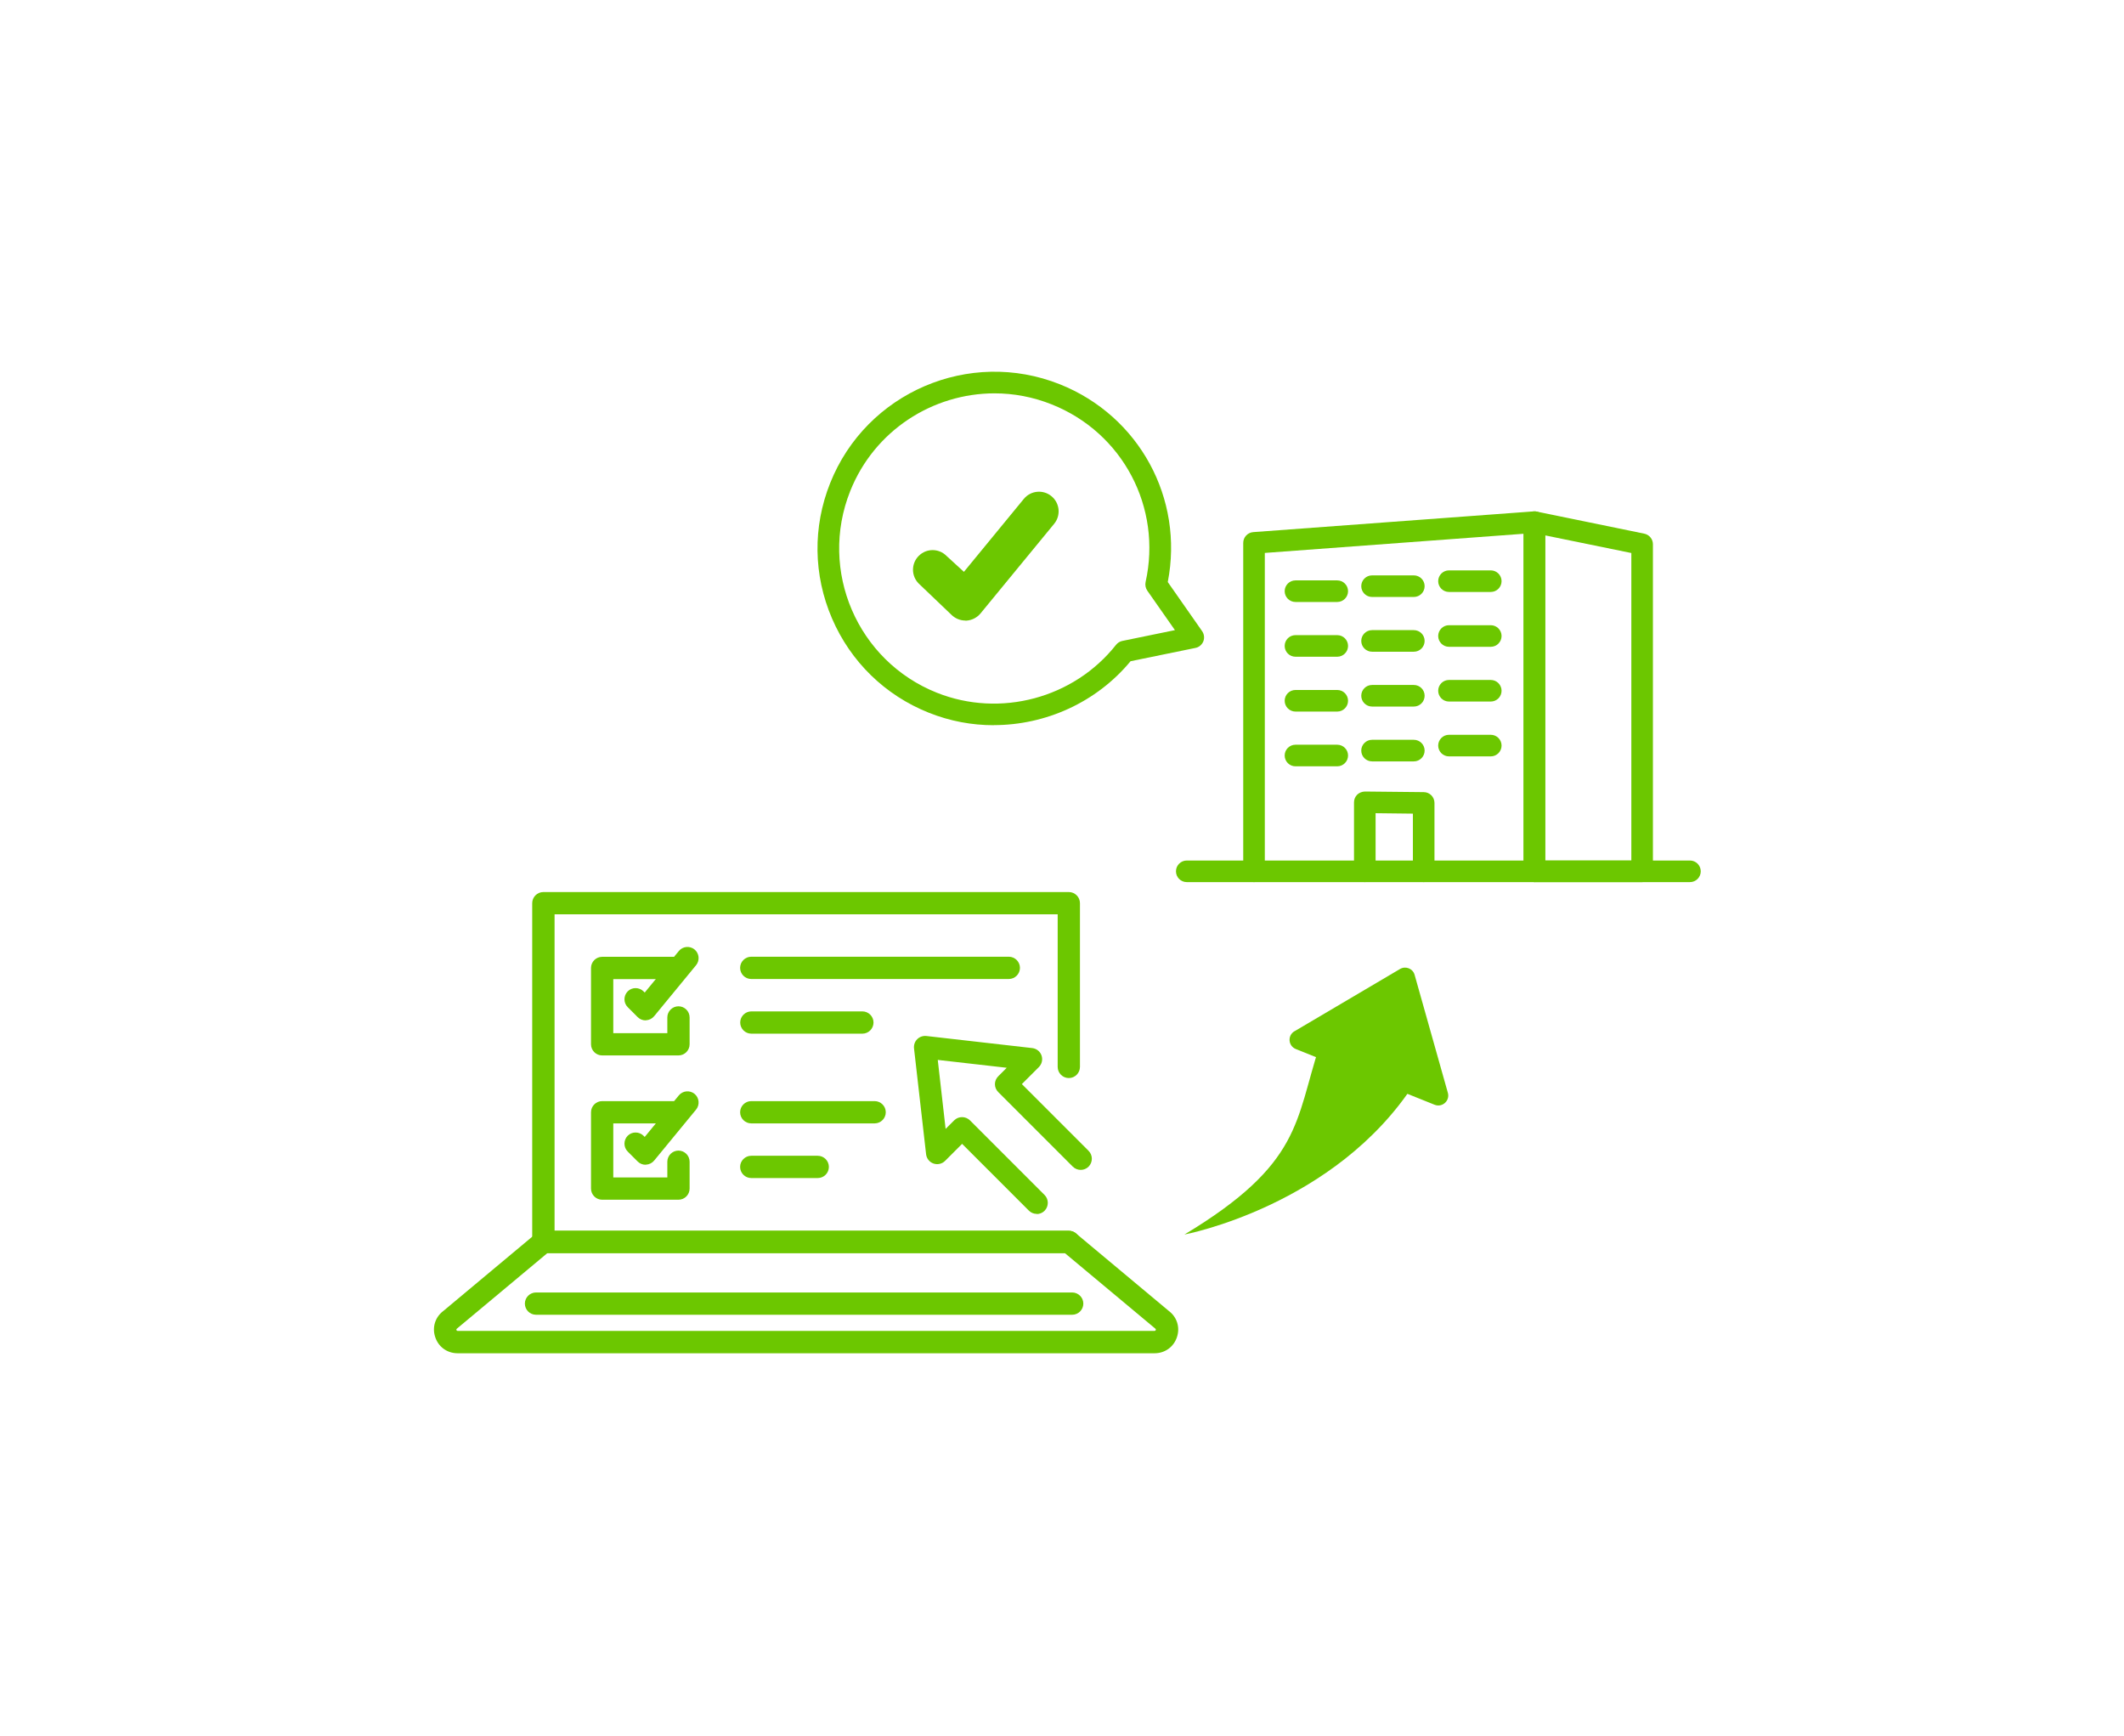 <?xml version="1.0" encoding="UTF-8"?><svg id="_レイヤー_1" xmlns="http://www.w3.org/2000/svg" width="246" height="201" viewBox="0 0 246 201"><defs><style>.cls-1{fill:#6cc700;}</style></defs><g><path class="cls-1" d="M177.71,102.15c-.69,0-1.25-.56-1.25-1.25V61.81l-29.97,2.22v36.87c0,.69-.56,1.25-1.25,1.25s-1.25-.56-1.25-1.25V62.87c0-.65,.5-1.2,1.16-1.25l32.47-2.4c.35-.03,.69,.09,.94,.33,.25,.24,.4,.57,.4,.92v40.43c0,.69-.56,1.25-1.25,1.25Z"/><path class="cls-1" d="M190.19,102.15h-12.47c-.69,0-1.25-.56-1.25-1.25V60.47c0-.38,.17-.73,.46-.97s.68-.33,1.04-.26l12.47,2.56c.58,.12,1,.63,1,1.22v37.88c0,.69-.56,1.25-1.25,1.25Zm-11.22-2.5h9.97v-35.61l-9.97-2.04v37.65Z"/><path class="cls-1" d="M154.88,69.71h-4.84c-.69,0-1.25-.56-1.25-1.25s.56-1.25,1.25-1.25h4.84c.69,0,1.25,.56,1.25,1.25s-.56,1.25-1.25,1.25Z"/><path class="cls-1" d="M154.88,76.05h-4.84c-.69,0-1.25-.56-1.25-1.25s.56-1.25,1.25-1.25h4.84c.69,0,1.25,.56,1.25,1.25s-.56,1.25-1.25,1.25Z"/><path class="cls-1" d="M154.88,82.4h-4.84c-.69,0-1.25-.56-1.25-1.25s.56-1.25,1.25-1.25h4.84c.69,0,1.25,.56,1.25,1.25s-.56,1.25-1.25,1.25Z"/><path class="cls-1" d="M154.88,88.74h-4.84c-.69,0-1.25-.56-1.25-1.25s.56-1.25,1.25-1.25h4.84c.69,0,1.25,.56,1.25,1.25s-.56,1.25-1.25,1.25Z"/><path class="cls-1" d="M163.75,69.13h-4.84c-.69,0-1.25-.56-1.25-1.25s.56-1.25,1.25-1.25h4.84c.69,0,1.25,.56,1.25,1.25s-.56,1.25-1.25,1.25Z"/><path class="cls-1" d="M163.75,75.47h-4.84c-.69,0-1.25-.56-1.25-1.25s.56-1.25,1.25-1.25h4.84c.69,0,1.25,.56,1.25,1.25s-.56,1.25-1.25,1.25Z"/><path class="cls-1" d="M163.75,81.82h-4.84c-.69,0-1.25-.56-1.25-1.25s.56-1.25,1.25-1.25h4.84c.69,0,1.25,.56,1.25,1.25s-.56,1.25-1.25,1.25Z"/><path class="cls-1" d="M163.75,88.17h-4.84c-.69,0-1.25-.56-1.25-1.25s.56-1.25,1.25-1.25h4.84c.69,0,1.25,.56,1.25,1.25s-.56,1.25-1.25,1.25Z"/><path class="cls-1" d="M172.66,68.55h-4.84c-.69,0-1.25-.56-1.25-1.25s.56-1.25,1.25-1.25h4.84c.69,0,1.25,.56,1.25,1.25s-.56,1.25-1.25,1.25Z"/><path class="cls-1" d="M172.66,74.9h-4.84c-.69,0-1.25-.56-1.25-1.25s.56-1.25,1.25-1.25h4.84c.69,0,1.25,.56,1.25,1.25s-.56,1.25-1.25,1.25Z"/><path class="cls-1" d="M172.66,81.24h-4.84c-.69,0-1.25-.56-1.25-1.25s.56-1.25,1.25-1.25h4.84c.69,0,1.25,.56,1.25,1.25s-.56,1.25-1.25,1.25Z"/><path class="cls-1" d="M172.66,87.59h-4.84c-.69,0-1.25-.56-1.25-1.25s.56-1.25,1.25-1.25h4.84c.69,0,1.25,.56,1.25,1.25s-.56,1.25-1.25,1.25Z"/><path class="cls-1" d="M164.89,102.15c-.69,0-1.25-.56-1.25-1.25v-6.68l-4.32-.05v6.73c0,.69-.56,1.25-1.25,1.25s-1.25-.56-1.25-1.25v-7.99c0-.33,.13-.65,.37-.89,.24-.23,.57-.35,.89-.36l6.82,.07c.68,0,1.24,.56,1.24,1.25v7.92c0,.69-.56,1.25-1.25,1.25Z"/><path class="cls-1" d="M195.73,102.15h-58.28c-.69,0-1.25-.56-1.25-1.25s.56-1.25,1.25-1.25h58.28c.69,0,1.25,.56,1.25,1.25s-.56,1.25-1.25,1.25Z"/></g><g><g><path class="cls-1" d="M123.79,145.11H62.93c-.71,0-1.29-.58-1.29-1.29v-39.23c0-.71,.58-1.29,1.29-1.29h60.86c.71,0,1.29,.58,1.29,1.29v18.96c0,.71-.58,1.29-1.29,1.29s-1.29-.58-1.29-1.29v-17.67h-58.27v36.64h59.56c.71,0,1.29,.58,1.29,1.29s-.58,1.29-1.29,1.29Z"/><path class="cls-1" d="M133.72,156.71H53c-1.21,0-2.23-.74-2.6-1.89-.37-1.13,.01-2.31,.96-3.02l10.74-8.97c.23-.19,.53-.3,.83-.3h60.86c.3,0,.6,.11,.83,.3l10.74,8.97c.95,.71,1.33,1.89,.96,3.02-.37,1.15-1.39,1.89-2.6,1.89Zm-70.32-11.6l-10.41,8.69s-.05,.04-.07,.06c-.04,.03-.09,.06-.05,.16,.03,.1,.09,.1,.14,.1h80.71s.11,0,.14-.1c.03-.1-.02-.14-.05-.16-.03-.02-.05-.04-.07-.06l-10.41-8.69H63.4Z"/><path class="cls-1" d="M124.18,152.25H62.08c-.71,0-1.29-.58-1.29-1.29s.58-1.29,1.29-1.29h62.1c.71,0,1.29,.58,1.29,1.29s-.58,1.29-1.29,1.29Z"/></g><path class="cls-1" d="M120.07,140.57c-.33,0-.66-.13-.91-.38l-7.73-7.73-1.97,1.97c-.35,.35-.87,.47-1.34,.31-.47-.16-.8-.58-.86-1.07l-1.4-12.27c-.04-.39,.09-.78,.37-1.06,.28-.28,.67-.41,1.06-.37l12.27,1.4c.49,.06,.91,.39,1.07,.86,.16,.47,.04,.99-.31,1.34l-1.97,1.97,7.73,7.73c.5,.5,.5,1.32,0,1.83-.5,.5-1.32,.5-1.83,0l-8.64-8.64c-.24-.24-.38-.57-.38-.91s.14-.67,.38-.91l.99-.99-7.99-.91,.91,7.99,.99-.99c.5-.5,1.32-.5,1.83,0l8.64,8.64c.5,.5,.5,1.32,0,1.83-.25,.25-.58,.38-.91,.38Z"/><g><path class="cls-1" d="M78.58,122.22h-8.84c-.71,0-1.29-.58-1.29-1.29v-8.84c0-.71,.58-1.29,1.29-1.29h8.84c.71,0,1.29,.58,1.29,1.29s-.58,1.29-1.29,1.29h-7.55v6.26h6.26v-1.82c0-.71,.58-1.29,1.29-1.29s1.29,.58,1.29,1.29v3.11c0,.71-.58,1.29-1.29,1.29Z"/><path class="cls-1" d="M74.76,118.16c-.34,0-.67-.14-.91-.38l-1.15-1.15c-.5-.5-.5-1.32,0-1.83,.5-.5,1.32-.5,1.83,0l.14,.14,3.95-4.81c.45-.55,1.27-.63,1.82-.18,.55,.45,.63,1.27,.18,1.82l-4.86,5.91c-.23,.28-.57,.45-.94,.47-.02,0-.04,0-.06,0Z"/></g><g><path class="cls-1" d="M78.58,138.93h-8.84c-.71,0-1.29-.58-1.29-1.29v-8.84c0-.71,.58-1.29,1.29-1.29h8.84c.71,0,1.29,.58,1.29,1.29s-.58,1.29-1.29,1.29h-7.55v6.26h6.26v-1.82c0-.71,.58-1.29,1.29-1.29s1.29,.58,1.29,1.29v3.11c0,.71-.58,1.29-1.29,1.29Z"/><path class="cls-1" d="M74.76,134.88c-.34,0-.67-.14-.91-.38l-1.15-1.15c-.5-.5-.5-1.32,0-1.83,.5-.5,1.32-.5,1.83,0l.14,.14,3.95-4.81c.45-.55,1.27-.63,1.82-.18,.55,.45,.63,1.27,.18,1.82l-4.86,5.91c-.23,.28-.57,.45-.94,.47-.02,0-.04,0-.06,0Z"/></g><g><path class="cls-1" d="M116.84,113.37h-29.83c-.71,0-1.29-.58-1.29-1.29s.58-1.29,1.29-1.29h29.83c.71,0,1.29,.58,1.29,1.29s-.58,1.29-1.29,1.29Z"/><path class="cls-1" d="M99.88,119.7h-12.86c-.71,0-1.29-.58-1.29-1.29s.58-1.29,1.29-1.29h12.86c.71,0,1.29,.58,1.29,1.29s-.58,1.29-1.29,1.29Z"/></g><g><path class="cls-1" d="M101.3,130.09h-14.29c-.71,0-1.29-.58-1.29-1.29s.58-1.29,1.29-1.29h14.29c.71,0,1.29,.58,1.29,1.29s-.58,1.29-1.29,1.29Z"/><path class="cls-1" d="M94.71,136.42h-7.7c-.71,0-1.29-.58-1.29-1.29s.58-1.29,1.29-1.29h7.7c.71,0,1.29,.58,1.29,1.29s-.58,1.29-1.29,1.29Z"/></g></g><path class="cls-1" d="M115.09,83.98c-2.53,0-5.07-.47-7.5-1.44-5.08-2.02-9.07-5.91-11.23-10.93s-2.24-10.59-.21-15.67c4.18-10.49,16.11-15.62,26.6-11.44,9.2,3.67,14.39,13.24,12.5,22.9l3.98,5.69c.24,.35,.29,.79,.14,1.18-.16,.39-.5,.68-.91,.76l-7.52,1.54c-3.95,4.77-9.84,7.4-15.84,7.4Zm.1-38.43c-7.15,0-13.92,4.29-16.72,11.32-3.67,9.21,.83,19.68,10.04,23.35,7.33,2.92,15.86,.64,20.75-5.55,.18-.23,.44-.39,.73-.45l6.09-1.25-3.2-4.57c-.2-.29-.27-.65-.2-.99,1.93-8.65-2.65-17.31-10.87-20.58-2.18-.87-4.42-1.28-6.63-1.28Z"/><path class="cls-1" d="M111.81,71.86c-.6,0-1.18-.24-1.61-.66l-3.79-3.62c-.89-.89-.89-2.32,0-3.21,.89-.89,2.32-.89,3.21,0l2.02,1.85,6.94-8.45c.8-.97,2.23-1.11,3.2-.31,.97,.8,1.11,2.23,.31,3.2l-8.53,10.38c-.41,.49-1,.79-1.64,.83-.04,0-.07,0-.11,0Z"/><g><path class="cls-1" d="M163.85,125.4l-11.03-4.26c-2.83,8.65-2.01,13.62-15.64,21.82,0,0,17.49-3.28,26.68-17.56Z"/><path class="cls-1" d="M149.93,119.42l12.22-7.21c.65-.38,1.49-.05,1.69,.68l3.85,13.66c.26,.92-.65,1.74-1.54,1.38l-16.07-6.45c-.89-.36-.98-1.57-.16-2.06Z"/></g></svg>